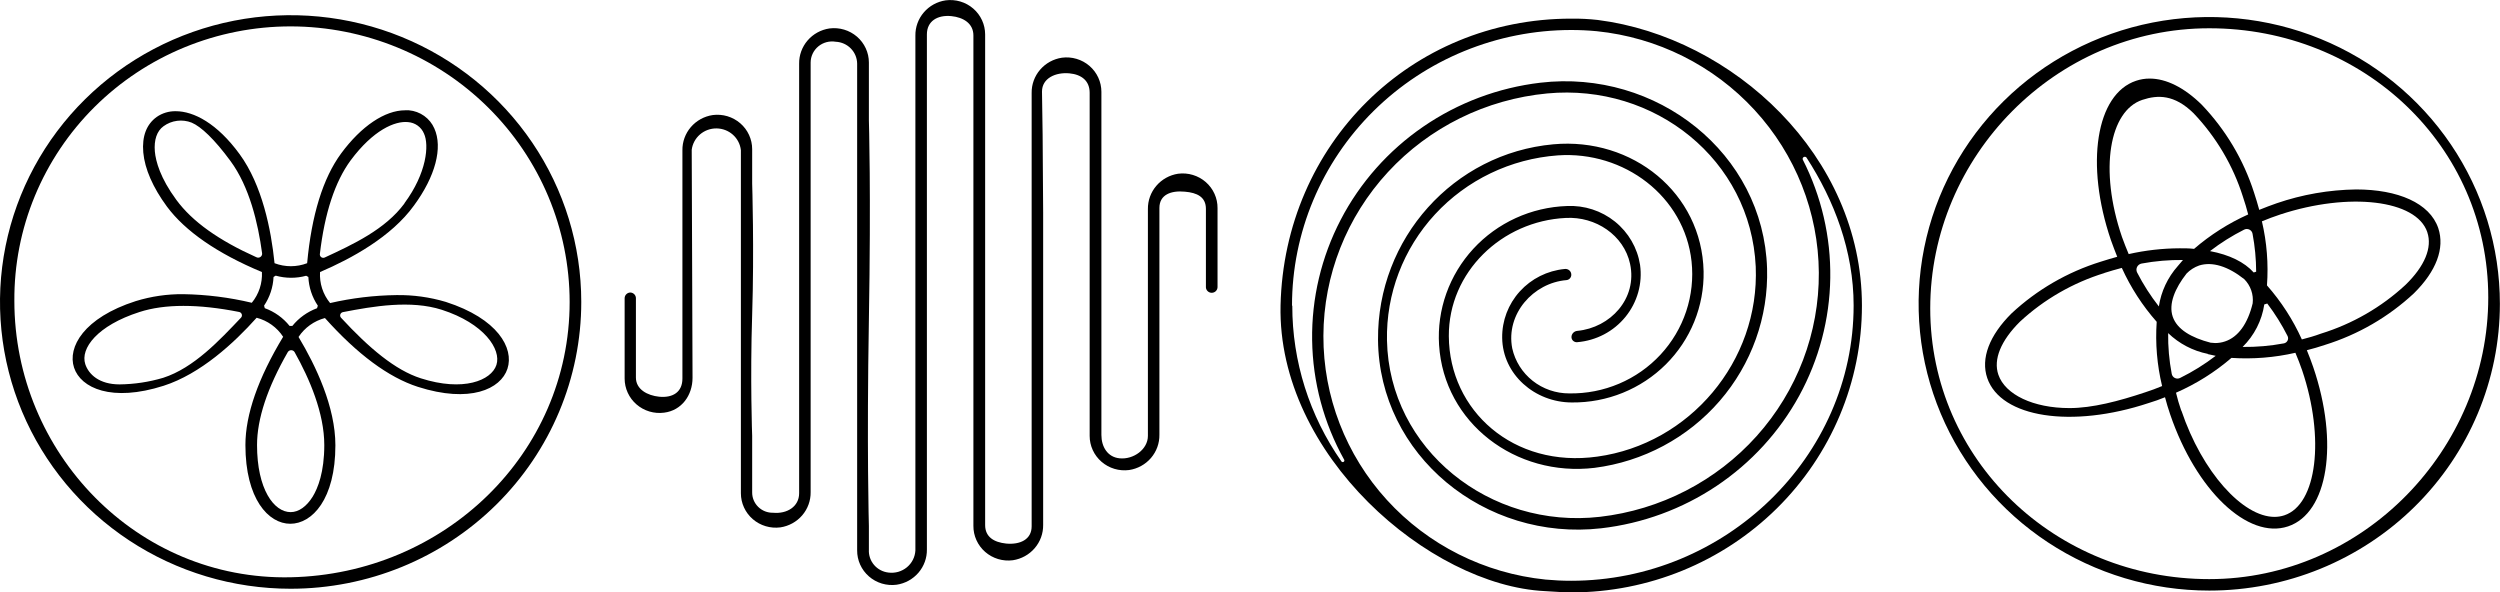 <svg width="211" height="50" viewBox="0 0 211 50" fill="none" xmlns="http://www.w3.org/2000/svg">
<path d="M42.829 31.121C42.265 32.844 39.66 34.055 35.274 32.651C32.791 31.852 30.157 29.896 27.424 26.842C26.508 27.086 25.715 27.654 25.197 28.439C26.669 30.894 28.307 34.35 28.307 37.584C28.307 42.134 26.345 44.206 24.5 44.206C22.656 44.206 20.713 42.11 20.713 37.559C20.713 34.984 21.792 31.91 23.897 28.425C23.381 27.632 22.583 27.059 21.66 26.818C19.747 28.957 16.926 31.557 13.81 32.559C9.424 33.963 6.819 32.752 6.25 31.029C5.681 29.306 7.07 26.818 11.455 25.414C12.755 25.012 14.111 24.815 15.473 24.828C17.421 24.859 19.359 25.102 21.253 25.554C21.851 24.823 22.155 23.899 22.106 22.96C18.324 21.386 15.626 19.503 14.09 17.436C12.908 15.829 12.216 14.251 12.093 12.867C11.971 11.482 12.378 10.48 13.226 9.87C13.695 9.545 14.257 9.375 14.831 9.386C16.352 9.386 18.329 10.412 20.227 13.017C22.126 15.621 22.886 19.378 23.171 22.214C24.056 22.553 25.038 22.553 25.923 22.214C26.296 18.158 27.258 15.035 28.793 12.949C30.491 10.645 32.487 9.309 34.19 9.309C34.299 9.301 34.409 9.301 34.518 9.309C34.981 9.35 35.425 9.514 35.801 9.783C36.178 10.052 36.474 10.417 36.657 10.838C37.388 12.46 36.746 14.89 34.94 17.344C33.037 19.987 29.661 21.827 27.012 22.96C26.953 23.907 27.255 24.841 27.861 25.578C29.697 25.155 31.574 24.93 33.459 24.906C34.87 24.884 36.277 25.078 37.629 25.482C42.01 26.89 43.398 29.383 42.829 31.121ZM24.53 43.223C25.221 43.223 25.879 42.739 26.389 41.921C26.831 41.195 27.37 39.854 27.37 37.564C27.37 34.877 26.134 31.978 24.863 29.717C24.834 29.668 24.792 29.627 24.742 29.599C24.691 29.571 24.634 29.556 24.576 29.556C24.518 29.556 24.462 29.571 24.411 29.599C24.361 29.627 24.319 29.668 24.289 29.717C22.567 32.719 21.694 35.352 21.694 37.559C21.694 41.287 23.117 43.223 24.53 43.223ZM11.774 26.334C8.198 27.481 6.765 29.412 7.197 30.734C7.482 31.596 8.374 32.443 10.092 32.443C11.34 32.429 12.581 32.242 13.776 31.886C16.371 31.049 18.544 28.701 20.34 26.813C20.376 26.775 20.401 26.728 20.413 26.677C20.424 26.626 20.421 26.573 20.405 26.523C20.388 26.474 20.358 26.43 20.319 26.395C20.279 26.361 20.23 26.338 20.178 26.329C16.729 25.646 13.899 25.646 11.774 26.334ZM19.452 13.588C18.093 11.739 16.965 10.684 16.175 10.35C15.786 10.196 15.363 10.143 14.947 10.197C14.532 10.25 14.137 10.408 13.8 10.655C13.241 11.056 12.986 11.811 13.069 12.784C13.148 13.627 13.521 15.016 14.88 16.865C16.239 18.714 18.466 20.283 21.63 21.706C21.685 21.735 21.746 21.749 21.808 21.746C21.869 21.743 21.929 21.723 21.98 21.688C22.031 21.653 22.071 21.605 22.096 21.55C22.121 21.494 22.13 21.432 22.121 21.372C21.777 18.821 21.052 15.761 19.452 13.588ZM24.554 23.444C24.12 23.442 23.687 23.382 23.269 23.265L23.087 23.376C23.048 24.239 22.772 25.076 22.288 25.796L22.347 26.009C23.172 26.309 23.897 26.828 24.442 27.51H24.672C25.217 26.834 25.938 26.317 26.757 26.014L26.826 25.801C26.34 25.08 26.064 24.241 26.026 23.376L25.84 23.274C25.421 23.389 24.989 23.446 24.554 23.444ZM34.136 17.151C36.015 14.614 36.235 12.242 35.784 11.274C35.673 11.005 35.489 10.772 35.252 10.601C35.014 10.43 34.733 10.328 34.44 10.306C33.331 10.19 31.496 10.979 29.598 13.53C28.273 15.331 27.4 17.983 26.997 21.435C26.99 21.486 26.997 21.537 27.017 21.585C27.037 21.632 27.069 21.673 27.111 21.704C27.152 21.735 27.202 21.754 27.253 21.759C27.305 21.765 27.357 21.756 27.405 21.735C29.789 20.631 32.522 19.363 34.136 17.17V17.151ZM37.285 26.145C34.67 25.307 31.506 25.845 28.945 26.343C28.893 26.353 28.845 26.376 28.805 26.41C28.765 26.445 28.736 26.49 28.72 26.54C28.704 26.59 28.703 26.643 28.716 26.694C28.729 26.744 28.755 26.791 28.793 26.827C31.148 29.378 33.361 31.242 35.519 31.93C39.096 33.077 41.465 32.118 41.897 30.802C42.329 29.485 40.852 27.292 37.285 26.145Z" fill="black"/>
<path d="M24.53 49.69C19.678 49.69 14.936 48.271 10.902 45.611C6.868 42.952 3.724 39.172 1.867 34.749C0.011 30.326 -0.475 25.46 0.471 20.765C1.418 16.07 3.754 11.757 7.185 8.372C10.615 4.987 14.986 2.682 19.744 1.748C24.503 0.814 29.435 1.293 33.917 3.125C38.399 4.957 42.23 8.059 44.925 12.04C47.621 16.02 49.059 20.7 49.059 25.486C49.059 31.906 46.475 38.062 41.875 42.601C37.275 47.14 31.035 49.69 24.53 49.69ZM24.53 2.227C21.454 2.227 18.409 2.828 15.57 3.995C12.73 5.161 10.153 6.87 7.985 9.023C5.818 11.177 4.104 13.732 2.941 16.541C1.779 19.351 1.191 22.36 1.212 25.395C1.212 38.213 11.553 48.998 24.53 48.722C37.506 48.446 48.078 38.295 48.078 25.486C48.074 19.323 45.593 13.413 41.178 9.052C36.764 4.692 30.776 2.237 24.53 2.227Z" fill="black"/>
<path d="M157.147 25.796C157.147 32.215 154.563 38.372 149.963 42.911C145.363 47.45 139.123 50 132.618 50V50C131.862 50 131.116 49.922 130.371 49.889C120.652 49.405 107.803 38.402 108.078 25.777C108.392 12.165 119.067 1.573 132.608 1.573C133.358 1.564 134.109 1.601 134.855 1.685C146.261 3.142 157.147 13.152 157.147 25.796ZM109.069 25.796C109.064 30.495 110.512 35.083 113.219 38.949C113.241 38.975 113.271 38.993 113.305 38.999C113.338 39.005 113.373 38.998 113.402 38.98C113.431 38.962 113.452 38.933 113.461 38.901C113.469 38.868 113.466 38.833 113.45 38.803C111.724 35.709 110.795 32.244 110.744 28.712C110.692 25.181 111.52 21.691 113.155 18.549C114.79 15.407 117.182 12.709 120.12 10.692C123.058 8.675 126.454 7.4 130.008 6.98C139.82 5.828 148.846 12.92 149.141 22.664C149.257 26.75 147.832 30.732 145.141 33.84C142.451 36.948 138.688 38.96 134.58 39.486C127.928 40.28 121.869 35.71 121.457 29.107C121.365 27.634 121.574 26.158 122.07 24.765C122.567 23.373 123.341 22.093 124.347 21C125.353 19.908 126.571 19.026 127.928 18.405C129.285 17.785 130.755 17.439 132.25 17.388C133.719 17.317 135.162 17.785 136.302 18.702C137.441 19.619 138.196 20.921 138.421 22.355C138.529 23.13 138.475 23.918 138.264 24.672C138.052 25.426 137.688 26.129 137.192 26.74C136.696 27.35 136.08 27.855 135.381 28.223C134.681 28.59 133.913 28.814 133.123 28.88C133.061 28.887 132.999 28.881 132.94 28.862C132.881 28.843 132.827 28.813 132.78 28.772C132.734 28.732 132.697 28.682 132.671 28.626C132.646 28.57 132.633 28.51 132.632 28.449C132.633 28.317 132.684 28.19 132.775 28.094C132.866 27.997 132.99 27.937 133.123 27.926C135.914 27.66 138.21 25.201 137.578 22.267C137.053 19.847 134.673 18.254 132.147 18.395C126.75 18.656 122.251 22.965 122.281 28.372C122.315 34.664 127.746 39.534 134.82 38.537C142.582 37.467 148.518 30.516 148.184 22.505C147.767 13.496 139.672 7.029 130.587 7.886C125.427 8.376 120.637 10.74 117.146 14.52C113.655 18.3 111.712 23.225 111.695 28.339C111.678 33.453 113.587 38.391 117.053 42.194C120.519 45.996 125.293 48.392 130.449 48.916C131.161 48.983 131.877 49.017 132.603 49.017C145.594 49.017 156.446 38.59 156.446 25.782C156.446 21.188 154.807 16.904 152.467 13.297C152.44 13.264 152.403 13.242 152.361 13.233C152.319 13.225 152.275 13.231 152.238 13.252C152.2 13.272 152.171 13.305 152.155 13.344C152.14 13.383 152.139 13.427 152.153 13.467C153.73 16.568 154.527 19.998 154.475 23.468C154.423 26.937 153.524 30.343 151.855 33.397C150.185 36.45 147.794 39.062 144.885 41.01C141.975 42.958 138.632 44.186 135.139 44.588C125.327 45.706 116.394 38.431 116.305 28.686C116.232 20.128 122.683 12.944 131.102 12.179C137.784 11.569 143.641 16.289 143.784 22.906C143.811 24.358 143.543 25.801 142.996 27.149C142.449 28.497 141.633 29.723 140.597 30.754C139.561 31.785 138.325 32.601 136.964 33.153C135.603 33.705 134.143 33.982 132.672 33.968C129.537 33.968 126.819 31.6 126.784 28.512C126.765 27.068 127.296 25.67 128.272 24.595C129.248 23.519 130.597 22.844 132.053 22.703C132.124 22.692 132.196 22.697 132.264 22.717C132.332 22.736 132.395 22.77 132.449 22.816C132.503 22.862 132.546 22.919 132.575 22.983C132.604 23.047 132.618 23.117 132.618 23.187C132.619 23.299 132.579 23.408 132.503 23.493C132.428 23.577 132.324 23.63 132.21 23.642C129.419 23.87 127.069 26.493 127.633 29.403C127.874 30.483 128.483 31.449 129.357 32.14C130.232 32.831 131.32 33.206 132.441 33.203C133.887 33.227 135.322 32.948 136.65 32.384C137.979 31.82 139.17 30.984 140.147 29.932C141.123 28.879 141.862 27.634 142.314 26.278C142.766 24.923 142.92 23.488 142.768 22.069C142.174 16.57 137.072 12.726 131.479 13.114C127.507 13.403 123.798 15.183 121.116 18.089C118.433 20.995 116.982 24.805 117.061 28.735C117.247 37.932 125.749 44.68 135.026 43.62C140.139 43.034 144.852 40.606 148.263 36.803C151.674 33 153.542 28.088 153.509 23.009C153.476 17.931 151.545 13.043 148.085 9.283C144.626 5.523 139.881 3.155 134.762 2.633C134.05 2.566 133.334 2.532 132.603 2.532C126.353 2.538 120.362 4.992 115.945 9.354C111.528 13.716 109.046 19.63 109.045 25.796H109.069Z" fill="black"/>
<path d="M101.779 24.194V17.63C101.779 16.618 101.028 16.265 100.008 16.178C98.84 16.066 97.854 16.425 97.854 17.552V36.693C97.865 37.41 97.612 38.107 97.142 38.654C96.672 39.201 96.017 39.562 95.298 39.67C94.882 39.724 94.46 39.691 94.058 39.571C93.657 39.451 93.286 39.248 92.971 38.975C92.655 38.702 92.402 38.366 92.229 37.989C92.056 37.612 91.967 37.203 91.967 36.79V7.832C91.967 6.821 91.285 6.288 90.265 6.191C89.097 6.08 87.944 6.598 87.944 7.731L87.998 11.39L88.042 17.945V44.303C88.052 45.02 87.799 45.717 87.329 46.265C86.859 46.813 86.205 47.175 85.486 47.284C85.068 47.339 84.644 47.305 84.24 47.184C83.837 47.062 83.465 46.857 83.149 46.582C82.834 46.306 82.581 45.967 82.41 45.587C82.238 45.208 82.151 44.796 82.155 44.38V2.992C82.155 1.98 81.311 1.462 80.291 1.36C79.123 1.249 78.23 1.777 78.23 2.904V46.374C78.241 47.092 77.988 47.788 77.518 48.336C77.048 48.883 76.393 49.244 75.674 49.351C75.257 49.406 74.832 49.372 74.428 49.251C74.025 49.129 73.653 48.924 73.338 48.649C73.022 48.373 72.769 48.034 72.598 47.654C72.426 47.275 72.34 46.863 72.343 46.447V5.364C72.336 4.888 72.145 4.433 71.81 4.091C71.475 3.749 71.019 3.546 70.538 3.524C70.278 3.48 70.012 3.492 69.758 3.559C69.504 3.627 69.268 3.748 69.066 3.915C68.864 4.082 68.702 4.29 68.59 4.525C68.478 4.76 68.419 5.017 68.418 5.276V41.534C68.429 42.251 68.176 42.947 67.706 43.495C67.236 44.042 66.581 44.403 65.862 44.511C65.447 44.565 65.024 44.531 64.623 44.411C64.221 44.292 63.85 44.089 63.535 43.816C63.219 43.543 62.967 43.207 62.794 42.83C62.621 42.453 62.531 42.044 62.531 41.63V12.673C62.475 12.171 62.234 11.707 61.855 11.369C61.475 11.031 60.983 10.842 60.471 10.838C59.96 10.834 59.465 11.015 59.079 11.347C58.694 11.679 58.446 12.139 58.381 12.639L58.42 23.415L58.45 31.886C58.45 33.362 57.532 34.645 56.05 34.829C55.635 34.884 55.212 34.85 54.811 34.73C54.409 34.61 54.038 34.407 53.723 34.134C53.407 33.862 53.155 33.526 52.982 33.149C52.809 32.772 52.719 32.363 52.719 31.949V25.172C52.719 25.044 52.771 24.92 52.863 24.83C52.955 24.739 53.08 24.688 53.21 24.688C53.33 24.695 53.443 24.745 53.528 24.829C53.613 24.913 53.664 25.024 53.671 25.143V31.867C53.671 32.873 54.652 33.382 55.633 33.483C56.801 33.595 57.596 33.082 57.596 31.949V12.688C57.585 11.97 57.838 11.274 58.308 10.726C58.778 10.179 59.433 9.818 60.152 9.711C60.567 9.656 60.989 9.69 61.391 9.809C61.792 9.929 62.162 10.132 62.478 10.404C62.793 10.676 63.046 11.011 63.219 11.388C63.392 11.764 63.483 12.172 63.483 12.586V15.49C63.483 15.49 63.66 21.125 63.483 26.556C63.306 31.988 63.483 36.79 63.483 36.79V41.548C63.48 41.777 63.523 42.005 63.611 42.217C63.699 42.429 63.829 42.621 63.994 42.783C64.159 42.944 64.355 43.071 64.57 43.156C64.786 43.24 65.017 43.281 65.249 43.276C66.417 43.388 67.447 42.763 67.447 41.63V5.378C67.436 4.661 67.689 3.964 68.159 3.417C68.629 2.869 69.284 2.509 70.003 2.401C70.418 2.347 70.841 2.38 71.242 2.5C71.643 2.619 72.013 2.822 72.329 3.094C72.644 3.366 72.897 3.702 73.07 4.078C73.244 4.454 73.334 4.863 73.334 5.276V10.166C73.334 10.166 73.521 16.216 73.334 27.011C73.148 37.806 73.334 44.404 73.334 44.404V46.389C73.307 46.859 73.464 47.322 73.773 47.683C74.081 48.043 74.517 48.273 74.992 48.325C75.267 48.36 75.546 48.339 75.812 48.263C76.078 48.186 76.325 48.056 76.538 47.882C76.751 47.706 76.925 47.49 77.049 47.246C77.173 47.001 77.244 46.734 77.259 46.461V3.006C77.248 2.289 77.501 1.592 77.971 1.045C78.441 0.497 79.096 0.137 79.815 0.029C80.23 -0.025 80.653 0.008 81.054 0.128C81.455 0.247 81.825 0.45 82.141 0.722C82.456 0.994 82.709 1.33 82.882 1.706C83.055 2.083 83.145 2.491 83.146 2.904V44.317C83.146 45.329 83.902 45.769 84.917 45.876C86.09 45.987 87.071 45.537 87.071 44.423V7.847C87.06 7.13 87.313 6.433 87.783 5.886C88.253 5.338 88.908 4.977 89.627 4.87C90.042 4.815 90.464 4.849 90.865 4.969C91.267 5.088 91.637 5.291 91.953 5.563C92.268 5.835 92.521 6.171 92.694 6.547C92.867 6.923 92.957 7.332 92.958 7.745V36.707C92.958 37.714 93.483 38.586 94.498 38.682C95.671 38.798 96.883 37.922 96.883 36.79V17.645C96.873 16.928 97.124 16.233 97.592 15.685C98.06 15.137 98.712 14.774 99.429 14.663C99.847 14.608 100.272 14.642 100.675 14.764C101.078 14.885 101.45 15.09 101.766 15.365C102.082 15.641 102.334 15.98 102.505 16.36C102.677 16.739 102.764 17.151 102.76 17.567V24.228C102.76 24.356 102.708 24.479 102.616 24.57C102.524 24.661 102.4 24.712 102.269 24.712C102.202 24.712 102.135 24.699 102.073 24.672C102.012 24.646 101.956 24.607 101.91 24.558C101.864 24.51 101.828 24.452 101.806 24.39C101.783 24.327 101.774 24.26 101.779 24.194Z" fill="black"/>
<path d="M186.46 48.877C199.451 48.877 210.009 37.927 210.009 25.109C210.009 12.291 199.446 2.386 186.46 2.386C173.474 2.386 162.912 13.206 162.912 26.024C162.912 38.842 173.479 48.877 186.46 48.877ZM186.46 49.845C181.609 49.845 176.866 48.426 172.832 45.766C168.799 43.106 165.654 39.326 163.798 34.904C161.941 30.481 161.456 25.614 162.402 20.919C163.348 16.224 165.685 11.912 169.115 8.527C172.546 5.142 176.917 2.837 181.675 1.903C186.433 0.969 191.365 1.448 195.848 3.28C200.33 5.112 204.161 8.214 206.856 12.194C209.552 16.175 210.99 20.854 210.99 25.641C210.99 32.061 208.406 38.217 203.806 42.756C199.205 47.295 192.966 49.845 186.46 49.845Z" fill="black"/>
<path d="M203.734 24.756C201.595 26.75 199.025 28.239 196.218 29.112C195.728 29.282 195.203 29.427 194.698 29.558C194.889 30.042 195.07 30.487 195.232 30.971C197.425 37.39 196.488 43.3 193.108 44.428C189.728 45.556 185.357 41.403 183.164 34.979C182.997 34.495 182.855 34.011 182.727 33.527C182.281 33.706 181.829 33.876 181.363 34.011C174.853 36.175 168.868 35.25 167.725 31.91C167.16 30.259 167.891 28.318 169.78 26.445C171.921 24.451 174.493 22.961 177.301 22.088C177.792 21.933 178.233 21.798 178.694 21.672C178.508 21.188 178.326 20.747 178.164 20.273C175.971 13.849 176.904 7.939 180.289 6.816C180.658 6.692 181.046 6.629 181.437 6.632C182.825 6.632 184.351 7.387 185.828 8.839C187.847 10.953 189.357 13.49 190.243 16.26C190.405 16.744 190.547 17.228 190.68 17.712C191.17 17.514 191.661 17.325 192.151 17.156C194.309 16.415 196.573 16.021 198.858 15.989C202.385 15.989 205.069 17.136 205.79 19.256C206.354 20.956 205.623 22.892 203.734 24.756ZM184.11 34.655C185.857 39.834 189.281 43.625 191.97 43.625C192.25 43.625 192.528 43.581 192.794 43.494C195.561 42.574 196.228 36.974 194.305 31.266C194.128 30.753 193.937 30.259 193.731 29.775C191.963 30.18 190.145 30.325 188.334 30.206C186.933 31.412 185.355 32.402 183.654 33.145C183.777 33.648 183.919 34.151 184.096 34.655H184.11ZM185.607 22.408C185.205 22.549 184.842 22.781 184.547 23.085C183.566 24.334 183.012 25.656 183.379 26.731C183.747 27.805 184.949 28.502 186.573 28.923C186.7 28.94 186.828 28.95 186.956 28.953C187.24 28.954 187.522 28.909 187.79 28.817C188.904 28.449 189.713 27.316 190.125 25.603C190.168 25.233 190.127 24.858 190.004 24.505C189.882 24.153 189.682 23.831 189.419 23.565C188.045 22.476 186.716 22.059 185.607 22.408ZM186.338 29.867C185.075 29.612 183.914 29.003 182.992 28.115C182.977 29.263 183.077 30.409 183.291 31.537C183.302 31.615 183.333 31.689 183.38 31.753C183.426 31.817 183.488 31.868 183.56 31.903C183.631 31.938 183.71 31.955 183.79 31.953C183.87 31.951 183.948 31.929 184.017 31.891C185.072 31.369 186.073 30.746 187.005 30.032C186.765 29.988 186.549 29.94 186.338 29.887V29.867ZM183.806 22.456C183.944 22.287 184.086 22.117 184.243 21.943C183.071 21.93 181.901 22.03 180.75 22.243C180.669 22.259 180.592 22.292 180.526 22.342C180.46 22.391 180.407 22.455 180.37 22.528C180.334 22.601 180.315 22.682 180.315 22.763C180.316 22.845 180.335 22.925 180.372 22.998C180.89 24.009 181.505 24.968 182.207 25.864C182.398 24.6 182.953 23.417 183.806 22.456ZM190.213 22.998L190.42 22.931C190.416 21.857 190.314 20.786 190.115 19.731C190.102 19.655 190.072 19.584 190.026 19.523C189.979 19.461 189.919 19.412 189.85 19.378C189.78 19.344 189.704 19.326 189.626 19.327C189.549 19.328 189.473 19.347 189.404 19.382C188.388 19.894 187.424 20.5 186.524 21.193C188.168 21.503 189.429 22.122 190.213 22.998ZM191.357 25.617L191.106 25.695C190.903 27.053 190.261 28.311 189.276 29.282C190.443 29.295 191.608 29.195 192.755 28.982C192.822 28.969 192.886 28.942 192.94 28.901C192.995 28.86 193.039 28.807 193.07 28.747C193.1 28.686 193.116 28.619 193.116 28.552C193.116 28.484 193.1 28.418 193.069 28.357C192.583 27.395 192.01 26.477 191.357 25.617ZM177.62 23.042C174.957 23.863 172.516 25.268 170.482 27.152C168.868 28.754 168.22 30.342 168.662 31.625C169.236 33.304 171.605 34.442 174.667 34.442C176.595 34.442 178.827 33.856 181.044 33.115C181.535 32.956 182.025 32.777 182.482 32.583C182.054 30.809 181.9 28.981 182.025 27.161C180.822 25.797 179.83 24.263 179.082 22.611C178.577 22.737 178.086 22.892 177.595 23.042H177.62ZM189.301 16.599C188.47 13.971 187.046 11.563 185.136 9.556C183.517 7.968 182.114 7.997 180.814 8.428C178.047 9.347 177.144 14.28 179.092 19.992C179.263 20.476 179.46 20.96 179.661 21.445C181.076 21.125 182.522 20.961 183.973 20.956C184.385 20.956 184.787 20.956 185.18 21.004C186.551 19.821 188.09 18.843 189.747 18.099C189.625 17.625 189.478 17.117 189.301 16.599ZM204.863 19.59C203.931 16.86 198.254 16.202 192.465 18.099C191.931 18.274 191.411 18.472 190.905 18.68C191.321 20.452 191.465 22.274 191.332 24.087C192.537 25.455 193.529 26.992 194.276 28.648C194.805 28.512 195.34 28.362 195.875 28.163C198.538 27.341 200.978 25.936 203.013 24.054C204.652 22.471 205.299 20.883 204.863 19.6V19.59Z" fill="black"/>
</svg>
